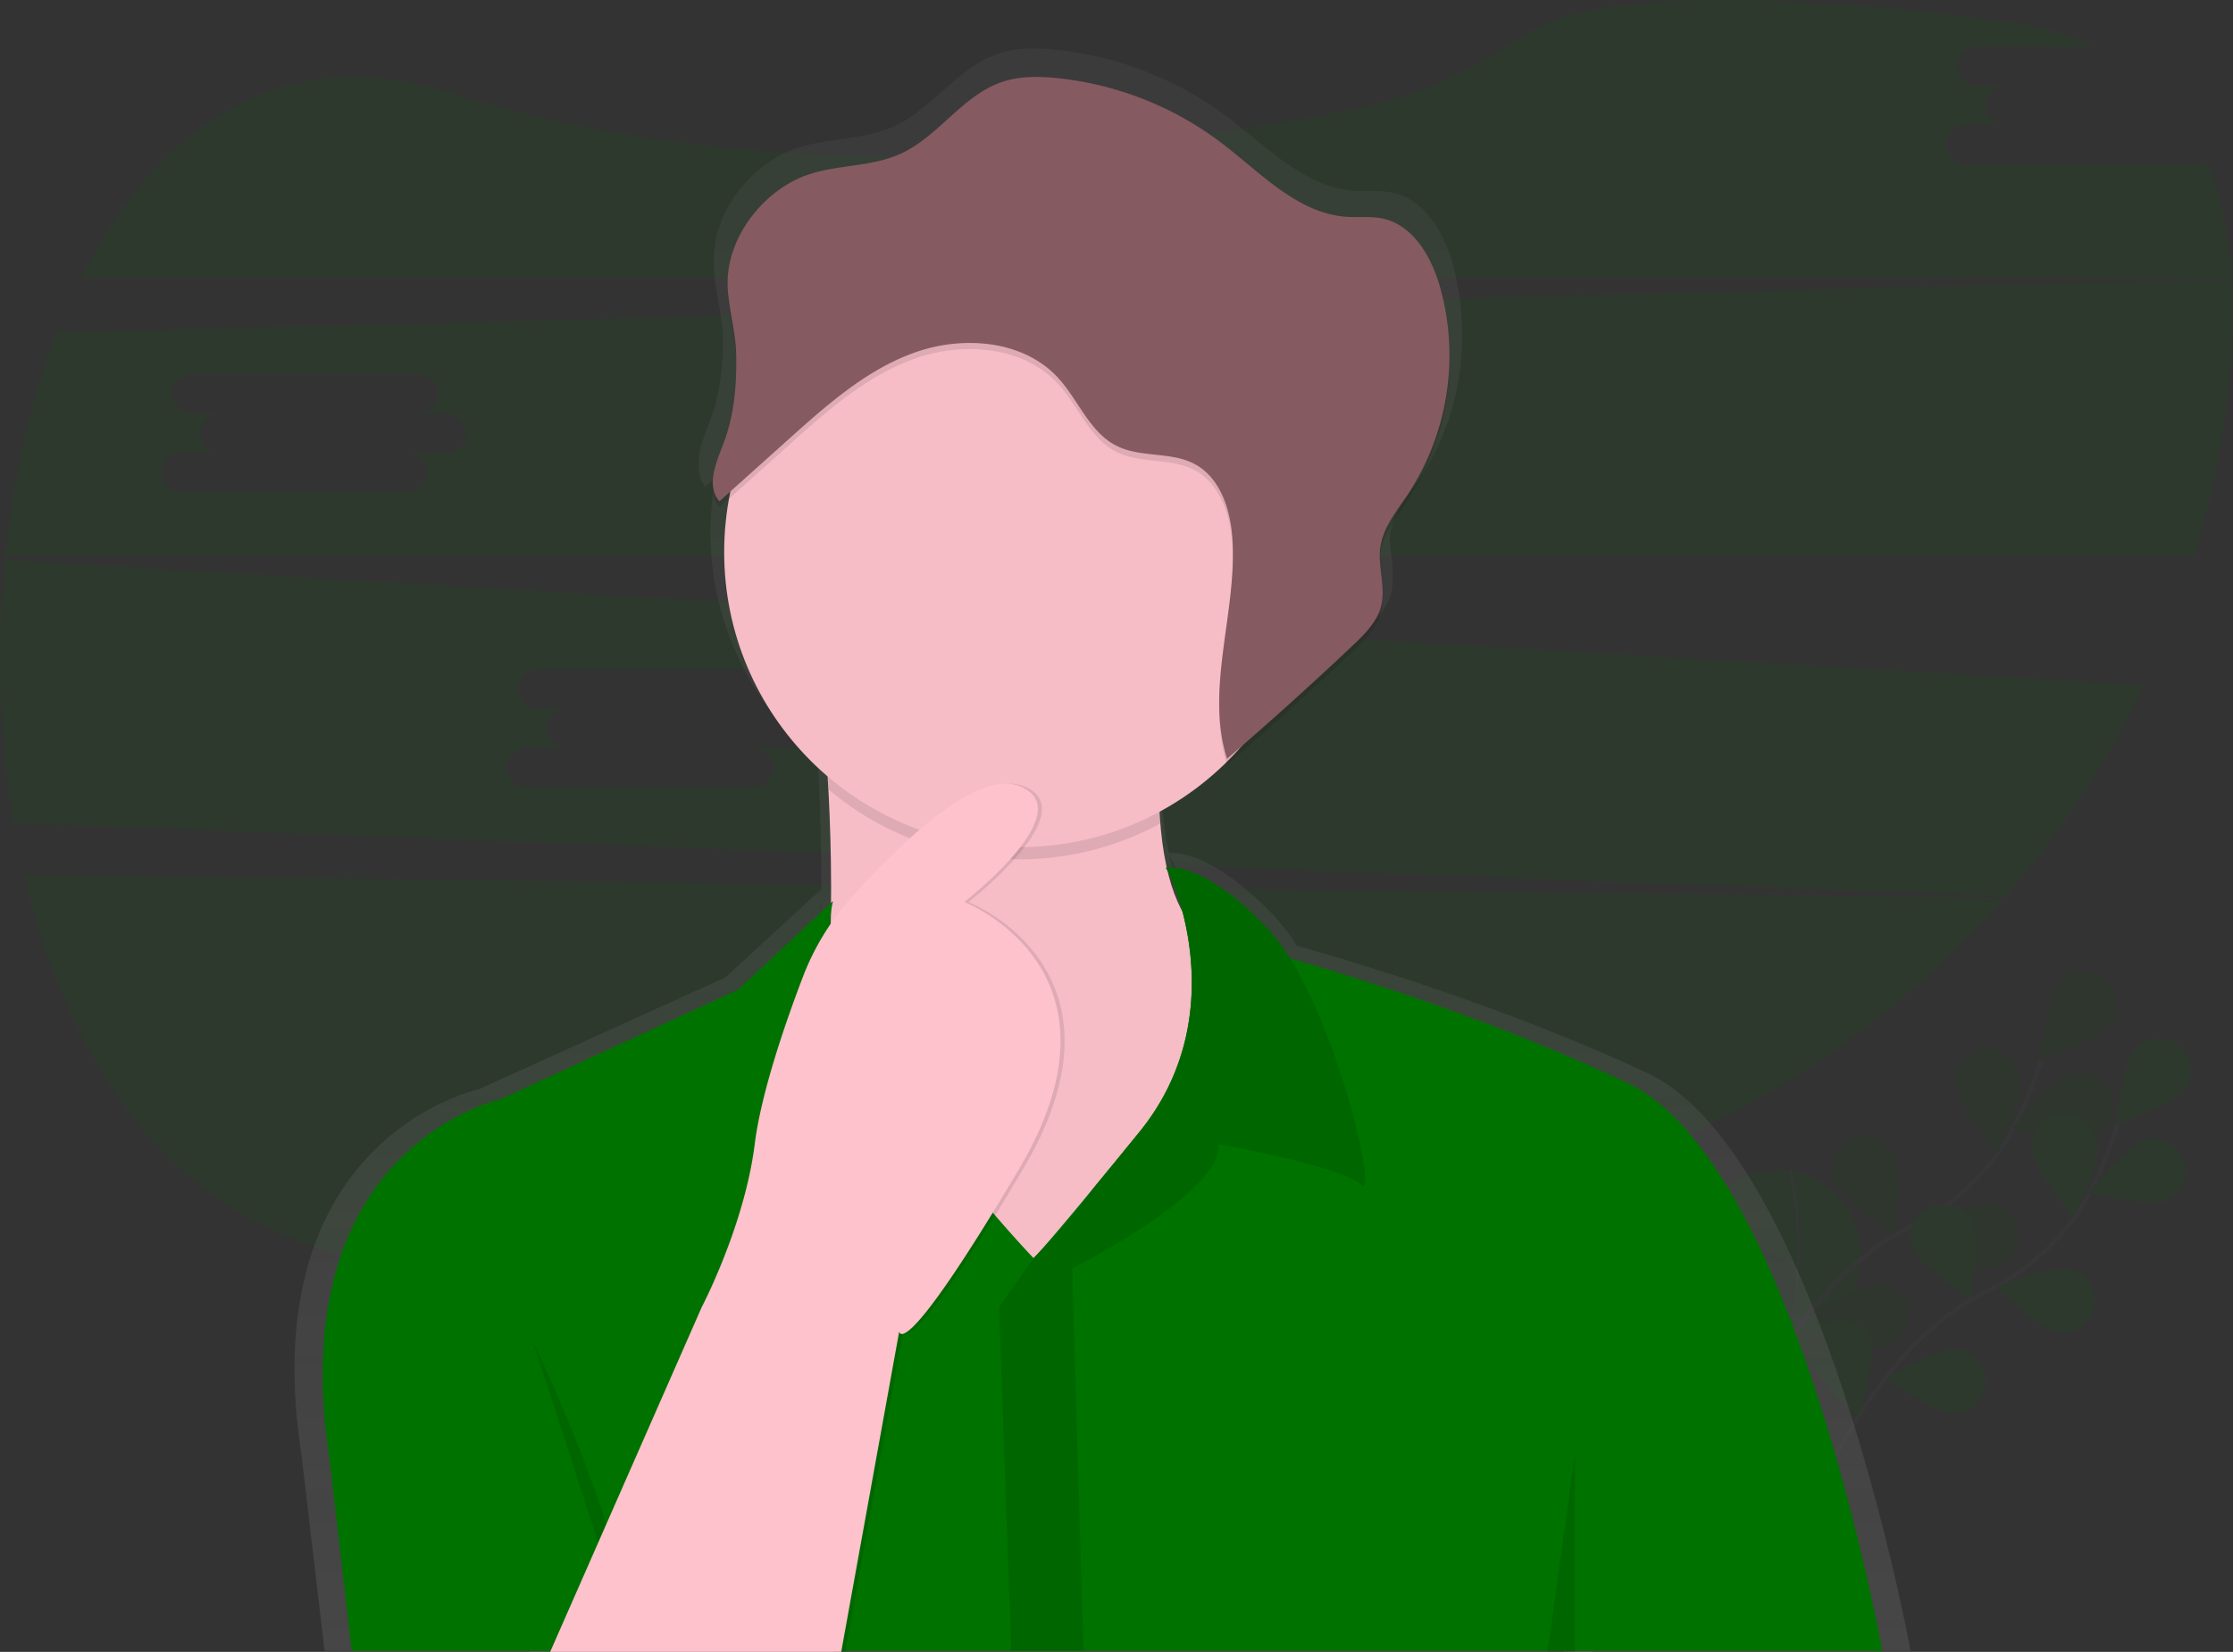 <svg xmlns="http://www.w3.org/2000/svg" id="fafd2220-3b39-4538-bdd8-5627e33a2e32" data-name="Layer 1" width="1097.1" height="811.81" viewBox="0 0 1097.1 811.81"><rect x="0" y="0" width="1097.1" height="811.81" fill="#333333" stroke="none"/><defs><linearGradient id="1c2fe1a5-71ac-4c34-8a58-b17380e220b9" x1="593.13" y1="855.9" x2="593.13" y2="67.88" gradientUnits="userSpaceOnUse"><stop offset="0" stop-color="gray" stop-opacity=".25"/><stop offset=".54" stop-color="gray" stop-opacity=".12"/><stop offset="1" stop-color="gray" stop-opacity=".1"/></linearGradient></defs><g opacity=".1"><path d="M929.91 619.25S851.59 609.08 910 735.84c0 0 53.23-22.81 55.35-74.26a40.94 40.94 0 0 0-34.33-42.17z" transform="translate(-51.45 -44.1)" fill="#007200"/><path d="M931.06 619.06s17.73 70.68-21 116.79" transform="translate(-51.45 -44.1)" fill="none" stroke="#535461" stroke-miterlimit="10"/><path d="M857.55 698.28s28.2-69.5 80.86-95.28a113.65 113.65 0 0 0 51.61-50.1 191.13 191.13 0 0 0 12.93-32.47" fill="none" stroke="#535461" stroke-miterlimit="10" stroke-width="2"/><path d="M1087.49 548.1c-5.49 6.9-33.9 17-33.9 17s3.42-30 8.91-36.85a16 16 0 1 1 25 19.88zM1077.74 602.75c-8.36 2.81-37.68-4.18-37.68-4.18s19.15-23.28 27.51-26.09a16 16 0 1 1 10.17 30.27zM1024.88 667.36c-8.63-1.79-30.42-22.63-30.42-22.63s28.28-10.43 36.92-8.64a16 16 0 0 1-6.5 31.26zM973.88 707.24c-8.81-.31-33.81-17.16-33.81-17.16S966.19 675 975 675.32a16 16 0 0 1-1.12 31.91zM1012.76 579c1.13 8.75 20.22 32.07 20.22 32.07s12.57-27.4 11.45-36.15a16 16 0 1 0-31.67 4.08zM953.7 626.44c3.69 8 28.89 24.55 28.89 24.55s3.8-29.91.11-37.91a16 16 0 1 0-29 13.37zM902.62 680.38c2.28 8.52 24.33 29.08 24.33 29.08s8.8-28.83 6.51-37.35a16 16 0 1 0-30.84 8.27z" transform="translate(-51.45 -44.1)" fill="#007200"/><path d="M1087.49 548.1c-5.49 6.9-33.9 17-33.9 17s3.42-30 8.91-36.85a16 16 0 1 1 25 19.88zM1077.74 602.75c-8.36 2.81-37.68-4.18-37.68-4.18s19.15-23.28 27.51-26.09a16 16 0 1 1 10.17 30.27zM1024.88 667.36c-8.63-1.79-30.42-22.63-30.42-22.63s28.28-10.43 36.92-8.64a16 16 0 0 1-6.5 31.26zM973.88 707.24c-8.81-.31-33.81-17.16-33.81-17.16S966.19 675 975 675.32a16 16 0 0 1-1.12 31.91zM1012.76 579c1.13 8.75 20.22 32.07 20.22 32.07s12.57-27.4 11.45-36.15a16 16 0 1 0-31.67 4.08zM953.7 626.44c3.69 8 28.89 24.55 28.89 24.55s3.8-29.91.11-37.91a16 16 0 1 0-29 13.37zM902.62 680.38c2.28 8.52 24.33 29.08 24.33 29.08s8.8-28.83 6.51-37.35a16 16 0 1 0-30.84 8.27z" transform="translate(-51.45 -44.1)" opacity=".25"/><path d="M895.11 729.9s28.2-69.5 80.86-95.28a113.65 113.65 0 0 0 51.58-50.11 191.13 191.13 0 0 0 12.93-32.47" fill="none" stroke="#535461" stroke-miterlimit="10" stroke-width="2"/><path d="M1125 579.7c-5.49 6.9-33.9 17-33.9 17s3.42-30 8.91-36.85a16 16 0 0 1 25 19.88zM1115.27 634.35c-8.36 2.81-37.68-4.18-37.68-4.18s19.15-23.28 27.51-26.09a16 16 0 0 1 10.17 30.27zM1062.41 699c-8.63-1.79-30.42-22.63-30.42-22.63s28.28-10.43 36.92-8.64a16 16 0 0 1-6.5 31.26zM1011.4 738.83c-8.81-.31-33.81-17.16-33.81-17.16s26.12-15.06 34.93-14.75a16 16 0 0 1-1.12 31.91zM1050.28 610.64c1.13 8.75 20.22 32.07 20.22 32.07s12.57-27.4 11.45-36.15a16 16 0 1 0-31.67 4.08zM991.23 658c3.69 8 28.89 24.55 28.89 24.55s3.8-29.91.11-37.91a16 16 0 0 0-29 13.37zM940.15 712c2.28 8.52 24.33 29.08 24.33 29.08s8.8-28.83 6.51-37.35a16 16 0 0 0-30.84 8.27z" transform="translate(-51.45 -44.1)" fill="#007200"/></g><path d="M63.3 474.07c17.36 74.2 54.11 138.34 112.19 169.43 120.7 64.61 392.91 31.29 596.07-7a465.21 465.21 0 0 0 264.53-151.2zM1128.65 124.81h-111.47a9.63 9.63 0 1 1 0-19.27h19.27a9.63 9.63 0 0 1 0-19.27h-13.76a9.63 9.63 0 0 1 0-19.27h58.18c-12.91-6-28-10.27-45.38-12.51-158.64-20.38-215.28-6.9-235.26 7-24.65 17.1-52.15 29.68-81.54 35.74-97.89 20.17-280.94 44.47-446.85-7.8-82.46-26-143.75 17.92-180.48 91.28H1148c-1.38-21.32-5.51-41-13.09-58.24a9.58 9.58 0 0 1-6.26 2.34zM53.84 319.2a491.06 491.06 0 0 0 4.33 129.46l978.68 35.79a460 460 0 0 0 68-103.7zm387.08 92.35h-19.27a9.63 9.63 0 0 1 0 19.27H310.18a9.63 9.63 0 1 1 0-19.27h19.27a9.63 9.63 0 0 1 0-19.27h-13.76a9.63 9.63 0 0 1 0-19.27h111.47a9.63 9.63 0 1 1 0 19.27h13.76a9.63 9.63 0 0 1 0 19.27zM1148.05 181.38l-1068.49 26C66.57 240.79 58 278.56 54 317.71h1075.33a456.46 456.46 0 0 0 15.53-70.33c3.2-23.01 4.48-45.27 3.19-66zm-877.13 85.17h-19.27a9.63 9.63 0 0 1 0 19.27H140.18a9.63 9.63 0 1 1 0-19.27h19.27a9.63 9.63 0 0 1 0-19.27h-13.76a9.63 9.63 0 0 1 0-19.27h111.47a9.63 9.63 0 1 1 0 19.27h13.76a9.63 9.63 0 0 1 0 19.27z" transform="translate(-51.45 -44.1)" fill="#007200" opacity=".1"/><path d="M990.13 855.4S945.57 611 860.6 571.34c-72-33.63-149.86-56.3-172-62.45A95.61 95.61 0 0 0 677.19 494c-30.26-31.59-48.44-31-51.38-30.61a153.83 153.83 0 0 1-3-19c-.09-1-.18-1.93-.26-2.92l.26-.13c-.18-1.89-.34-3.84-.48-5.85a150.6 150.6 0 0 0 33.79-24.61c.13.43.24.86.38 1.3q32.71-27.65 64.07-56.8c6-5.61 12.3-11.7 14.34-19.61a28.78 28.78 0 0 0 .75-8.32c.27-6-1.15-12.13-1.39-18.21 0-1 .11-1.93.24-2.88 1.4-9.95 8.32-18.12 14-26.47a124.82 124.82 0 0 0 21.23-71.46 121 121 0 0 0-5-36c-4.43-14.82-13.65-30.39-29-33.63-5.94-1.25-12.11-.47-18.17-.86-25.09-1.6-43.87-22-63.88-36.95a168.61 168.61 0 0 0-83.58-32.44c-9.45-1-19.21-1.07-28.2 1.93-20.19 6.72-32.45 27.47-51.9 36-14.38 6.34-31 5.31-46 10.07-22.33 7.1-41.28 30-41.78 53.53v3.05c-.25 11.89 4 24 4.34 36.17q0 1.65.05 3.31c-.11 13.14-1.68 26.32-6.47 38.67-2.58 6.65-5.9 14.35-5.36 21-.3 4.07.49 7.89 3.32 11l4.83-4.26a146 146 0 0 0-2.43 26.58c0 44.94 20.44 85.18 52.68 112.26q.28 4.49.54 9.62c.76 14.82 1.36 33.41 1.19 53.67l-47.16 43.35-121.24 55s-110.88 23.42-87 179.19l11.4 96.72h101.23l-.23.51h150.25l.09-.51h357.48l-.07.51h14v-.51zM626.7 465.87a103.92 103.92 0 0 1 7.2 19.8 81.11 81.11 0 0 1-7.77-20.88l.15.27zm-171.82 20q0 2.86-.1 5.77l-.24.34a49 49 0 0 1 .34-6.16z" transform="translate(-51.45 -44.1)" fill="url(#1c2fe1a5-71ac-4c34-8a58-b17380e220b9)"/><path d="m666.25 510.4-20 191-107 34s-139-26-103-101c25.61-53.35 24.9-148.69 22.36-199.29-1-20.54-2.36-33.71-2.36-33.71s182-159 167-16c-2.9 27.69-3.07 49.34-1.46 66.26 6.75 70.44 44.46 58.74 44.46 58.74z" transform="translate(-51.45 -44.1)" fill="#fdc2cc"/><path d="m666.25 510.4-20 191-107 34s-139-26-103-101c25.61-53.35 24.9-148.69 22.36-199.29-1-20.54-2.36-33.71-2.36-33.71s182-159 167-16c-2.9 27.69-3.07 49.34-1.46 66.26 6.75 70.44 44.46 58.74 44.46 58.74z" transform="translate(-51.45 -44.1)" opacity=".03"/><path d="M623.25 382.4c-2.9 27.69-3.07 49.34-1.46 66.26a145.07 145.07 0 0 1-163.18-16.55c-1-20.54-2.36-33.71-2.36-33.71s182-159 167-16z" transform="translate(-51.45 -44.1)" opacity=".1"/><circle cx="500.8" cy="271.31" r="145" fill="#fdc2cc"/><circle cx="500.8" cy="271.31" r="145" opacity=".03"/><path d="M976.25 855.4h-752l-11-95c-23-153 84-176 84-176l117-54 46.5-43.5c-15 57 98.5 175.5 98.5 175.5a26.88 26.88 0 0 0 2.07-2.15c3.06-3.34 10.37-11.7 27.49-32.44 6.12-7.43 13.51-16.44 22.41-27.38 42.8-52.6 20.84-114.75 14.28-127.6l-.41-.8c-.25-.46-.44-.83-.59-1.09a1.63 1.63 0 0 0-.15-.27 1.59 1.59 0 0 1-.11-.2l55 43s2.11.56 6 1.66c21.4 6 96.58 28.31 166 61.34C933.25 615.4 976.25 855.4 976.25 855.4z" transform="translate(-51.45 -44.1)" fill="#007200"/><path d="M720.25 626.4c-9-9-70-20-70-20 2 24-72 61-72 61l5.5 188h-35.48l-6-169 17-24 2.07-2.15a330 330 0 0 0 27.49-32.44c6.12-7.43 13.51-16.44 22.41-27.38 42.8-52.6 20.84-114.75 14.28-127.6l-.41-.8c-.24-.47-.43-.83-.59-1.09a1.63 1.63 0 0 0-.15-.27 1.59 1.59 0 0 1-.11-.2s18-4 50 30a93.75 93.75 0 0 1 11 14.66c26 41.72 42.92 119.2 34.99 111.27z" transform="translate(-51.45 -44.1)" fill="#007200"/><path d="M720.25 626.4c-9-9-70-20-70-20 2 24-72 61-72 61l5.5 188h-35.48l-6-169 17-24 2.07-2.15a330 330 0 0 0 27.49-32.44c6.12-7.43 13.51-16.44 22.41-27.38 42.8-52.6 20.84-114.75 14.28-127.6l-.41-.8c-.24-.47-.43-.83-.59-1.09a1.63 1.63 0 0 0-.15-.27 1.59 1.59 0 0 1-.11-.2s18-4 50 30a93.75 93.75 0 0 1 11 14.66c26 41.72 42.92 119.2 34.99 111.27zM313.25 703.4s47 96 49.5 152.5" transform="translate(-51.45 -44.1)" opacity=".1"/><path opacity=".1" d="m773.8 714.31-13.5 97.5h13.5v-97.5z"/><path d="m323.75 855.9 74.5-169.5s21-40 26-80 32-103 32-103 67-85 98-73-27 57-27 57 85 33 27 131-59 80-59 80l-28.5 157.5z" transform="translate(-51.45 -44.1)" opacity=".1"/><path d="m321.75 855.9 74.5-169.5s21-40 26-80c3.18-25.43 15.25-60.16 23.62-82.09a125.86 125.86 0 0 1 23.72-39c21.66-24.24 61-63.33 82.66-54.93 31 12-27 57-27 57s85 33 27 131-59 80-59 80l-28.5 157.5z" transform="translate(-51.45 -44.1)" fill="#fdc2cc"/><circle cx="545.3" cy="189.81" r="3" fill="#fff" opacity=".15"/><circle cx="531.3" cy="195.81" r="3" fill="#fff" opacity=".15"/><path d="M449.24 132.68c14.47-4.68 30.53-3.67 44.41-9.89 18.77-8.42 30.6-28.8 50.08-35.4 8.68-2.94 18.1-2.83 27.21-1.89a161.07 161.07 0 0 1 80.66 31.87c19.31 14.69 37.43 34.72 61.64 36.29 5.85.38 11.8-.39 17.53.84 14.84 3.18 23.73 18.47 28 33a124.26 124.26 0 0 1-15.66 102.6c-5.48 8.2-12.16 16.23-13.51 26-1.32 9.58 2.76 19.51.38 28.89-2 7.77-8 13.75-13.84 19.26q-30.25 28.61-61.83 55.75c-10.94-34.76 5.11-72.19 2.61-108.54-1-14.16-6-29.62-18.49-36.3-11.69-6.24-26.63-3-38.46-9-13.2-6.65-18.62-22.4-28.6-33.3-17-18.6-46.51-21-70.28-12.6s-43.2 25.68-62 42.53l-34.17 30.65c-6.67-7.52-1.61-19.06 2-28.46 5.38-14.09 6.56-29.28 6.2-44.24-.29-12-4.43-23.85-4.19-35.53.48-23.04 18.76-45.56 40.31-52.53z" transform="translate(-51.45 -44.1)" opacity=".1"/><path d="M449.24 129.68c14.47-4.68 30.53-3.67 44.41-9.89 18.77-8.42 30.6-28.8 50.08-35.4 8.68-2.94 18.1-2.83 27.21-1.89a161.07 161.07 0 0 1 80.66 31.87c19.31 14.69 37.43 34.72 61.64 36.29 5.85.38 11.8-.39 17.53.84 14.84 3.18 23.73 18.47 28 33a124.26 124.26 0 0 1-15.66 102.6c-5.48 8.2-12.16 16.23-13.51 26-1.32 9.58 2.76 19.51.38 28.89-2 7.77-8 13.75-13.84 19.26q-30.25 28.61-61.83 55.75c-10.94-34.76 5.11-72.19 2.61-108.54-1-14.16-6-29.62-18.49-36.3-11.69-6.24-26.63-3-38.46-9-13.2-6.65-18.62-22.4-28.6-33.3-17-18.6-46.51-21-70.28-12.6s-43.2 25.68-62 42.53l-34.17 30.65c-6.67-7.52-1.61-19.06 2-28.46 5.38-14.09 6.56-29.28 6.2-44.24-.29-12-4.43-23.85-4.19-35.53.48-23.04 18.76-45.56 40.31-52.53z" transform="translate(-51.45 -44.1)" fill="#865a61"/></svg>